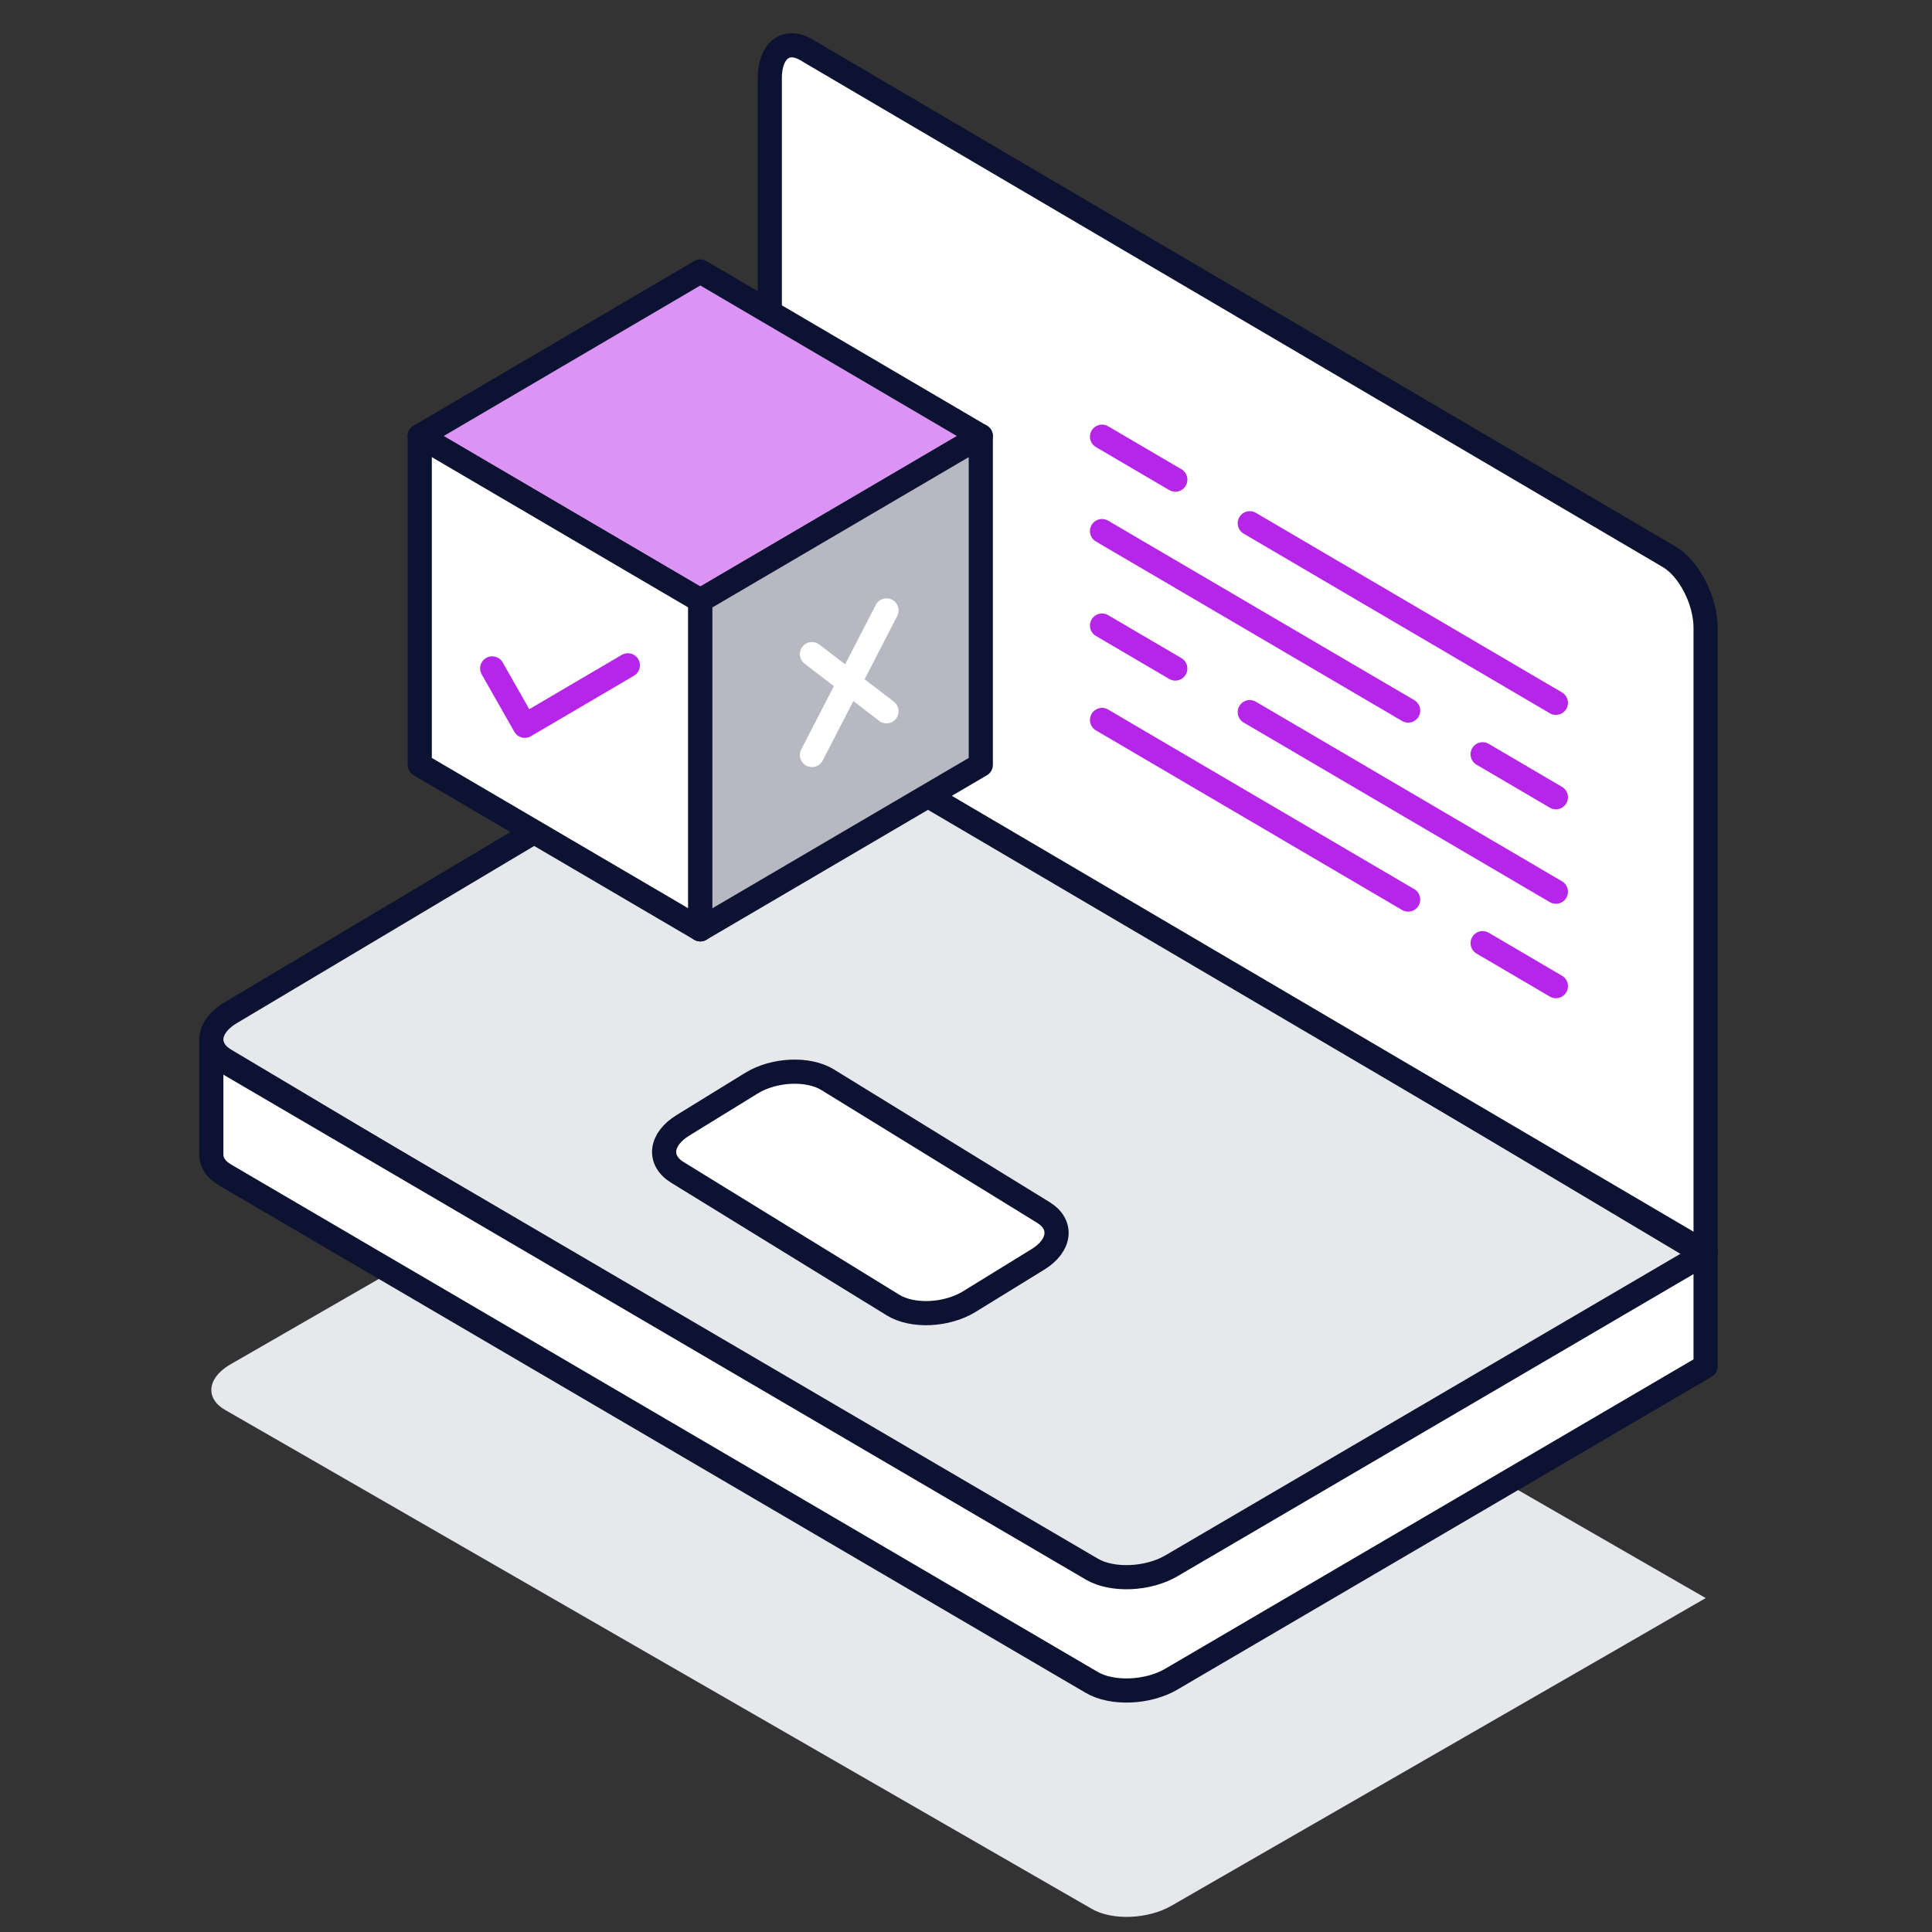 <svg width="64" height="64" viewBox="0 0 64 64" fill="none" xmlns="http://www.w3.org/2000/svg">
<rect x="0" y="0" width="64" height="64" fill="#333333" stroke="none"/>
<path d="M56.5 52.94L53.3 54.787L38.806 63.13C38.028 63.578 36.848 63.625 36.176 63.239L9.442 47.847L7.457 46.706C7.149 46.53 7 46.292 7 46.047C7 45.747 7.219 45.435 7.645 45.19L25.343 35L56.5 52.936V52.94Z" fill="#E7E8EB"/>
<path d="M56.5 41.57L53.3 43.481L38.806 52.117C38.028 52.581 36.848 52.629 36.176 52.23L9.442 36.298L7.457 35.116C7.149 34.935 7 34.689 7 34.435C7 34.124 7.219 33.801 7.645 33.547L25.343 23L56.5 41.566V41.57Z" fill="#E7E8EB" stroke="#0C1231" stroke-width="0.8" stroke-linecap="round" stroke-linejoin="round"/>
<path d="M56.5 20.802V41.5L25.5 23.283V2.585C25.5 1.671 26.044 1.252 26.713 1.651L55.283 18.439C55.952 18.831 56.5 19.888 56.5 20.798V20.802Z" fill="white" stroke="#0C1231" stroke-width="0.8" stroke-linecap="round" stroke-linejoin="round"/>
<path d="M29.581 43.231L22.438 38.836C21.789 38.436 21.871 37.741 22.618 37.281L24.893 35.881C25.64 35.422 26.773 35.37 27.419 35.769L34.562 40.164C35.211 40.564 35.129 41.259 34.382 41.719L32.107 43.119C31.36 43.578 30.227 43.63 29.581 43.231Z" fill="white" stroke="#0C1231" stroke-width="0.8" stroke-linecap="round" stroke-linejoin="round"/>
<path d="M56.5 41.511V45.26L38.802 55.624C38.024 56.08 36.844 56.127 36.172 55.735L7.457 38.923C7.149 38.745 7 38.503 7 38.249V34.5C7 34.75 7.152 34.991 7.457 35.17L9.442 36.331L36.172 51.981C36.844 52.374 38.024 52.326 38.802 51.871L53.296 43.385L56.496 41.511H56.5Z" fill="white" stroke="#0C1231" stroke-width="0.8" stroke-linecap="round" stroke-linejoin="round"/>
<path d="M41.4 17.333L51.541 23.282" stroke="#B626E8" stroke-width="0.8" stroke-linecap="round" stroke-linejoin="round"/>
<path d="M36.506 14.465L38.934 15.889" stroke="#B626E8" stroke-width="0.8" stroke-linecap="round" stroke-linejoin="round"/>
<path d="M46.647 23.538L36.506 17.593" stroke="#B626E8" stroke-width="0.8" stroke-linecap="round" stroke-linejoin="round"/>
<path d="M51.541 26.41L49.114 24.986" stroke="#B626E8" stroke-width="0.8" stroke-linecap="round" stroke-linejoin="round"/>
<path d="M41.4 23.59L51.541 29.539" stroke="#B626E8" stroke-width="0.8" stroke-linecap="round" stroke-linejoin="round"/>
<path d="M36.506 20.722L38.934 22.146" stroke="#B626E8" stroke-width="0.8" stroke-linecap="round" stroke-linejoin="round"/>
<path d="M46.647 29.799L36.506 23.85" stroke="#B626E8" stroke-width="0.8" stroke-linecap="round" stroke-linejoin="round"/>
<path d="M51.541 32.667L49.114 31.243" stroke="#B626E8" stroke-width="0.8" stroke-linecap="round" stroke-linejoin="round"/>
<path d="M32.49 14.445L23.199 19.893L13.905 14.445L23.199 8.993L32.49 14.445Z" fill="#DB93F4" stroke="#0C1231" stroke-width="0.8" stroke-linecap="round" stroke-linejoin="round"/>
<path d="M23.199 19.893V30.786L13.905 25.337V14.445L23.199 19.893Z" fill="white" stroke="#0C1231" stroke-width="0.8" stroke-linecap="round" stroke-linejoin="round"/>
<path d="M32.49 14.445V25.337L23.199 30.786V19.893L32.49 14.445Z" fill="#B7B8C2" stroke="#0C1231" stroke-width="0.8" stroke-linecap="round" stroke-linejoin="round"/>
<path d="M16.305 22.142L17.385 24.043L20.799 22.039" stroke="#B626E8" stroke-width="0.8" stroke-linecap="round" stroke-linejoin="round"/>
<path d="M26.897 21.668L29.367 23.562" stroke="white" stroke-width="0.8" stroke-linecap="round" stroke-linejoin="round"/>
<path d="M26.897 25.01L29.367 20.221" stroke="white" stroke-width="0.8" stroke-linecap="round" stroke-linejoin="round"/>
</svg>
